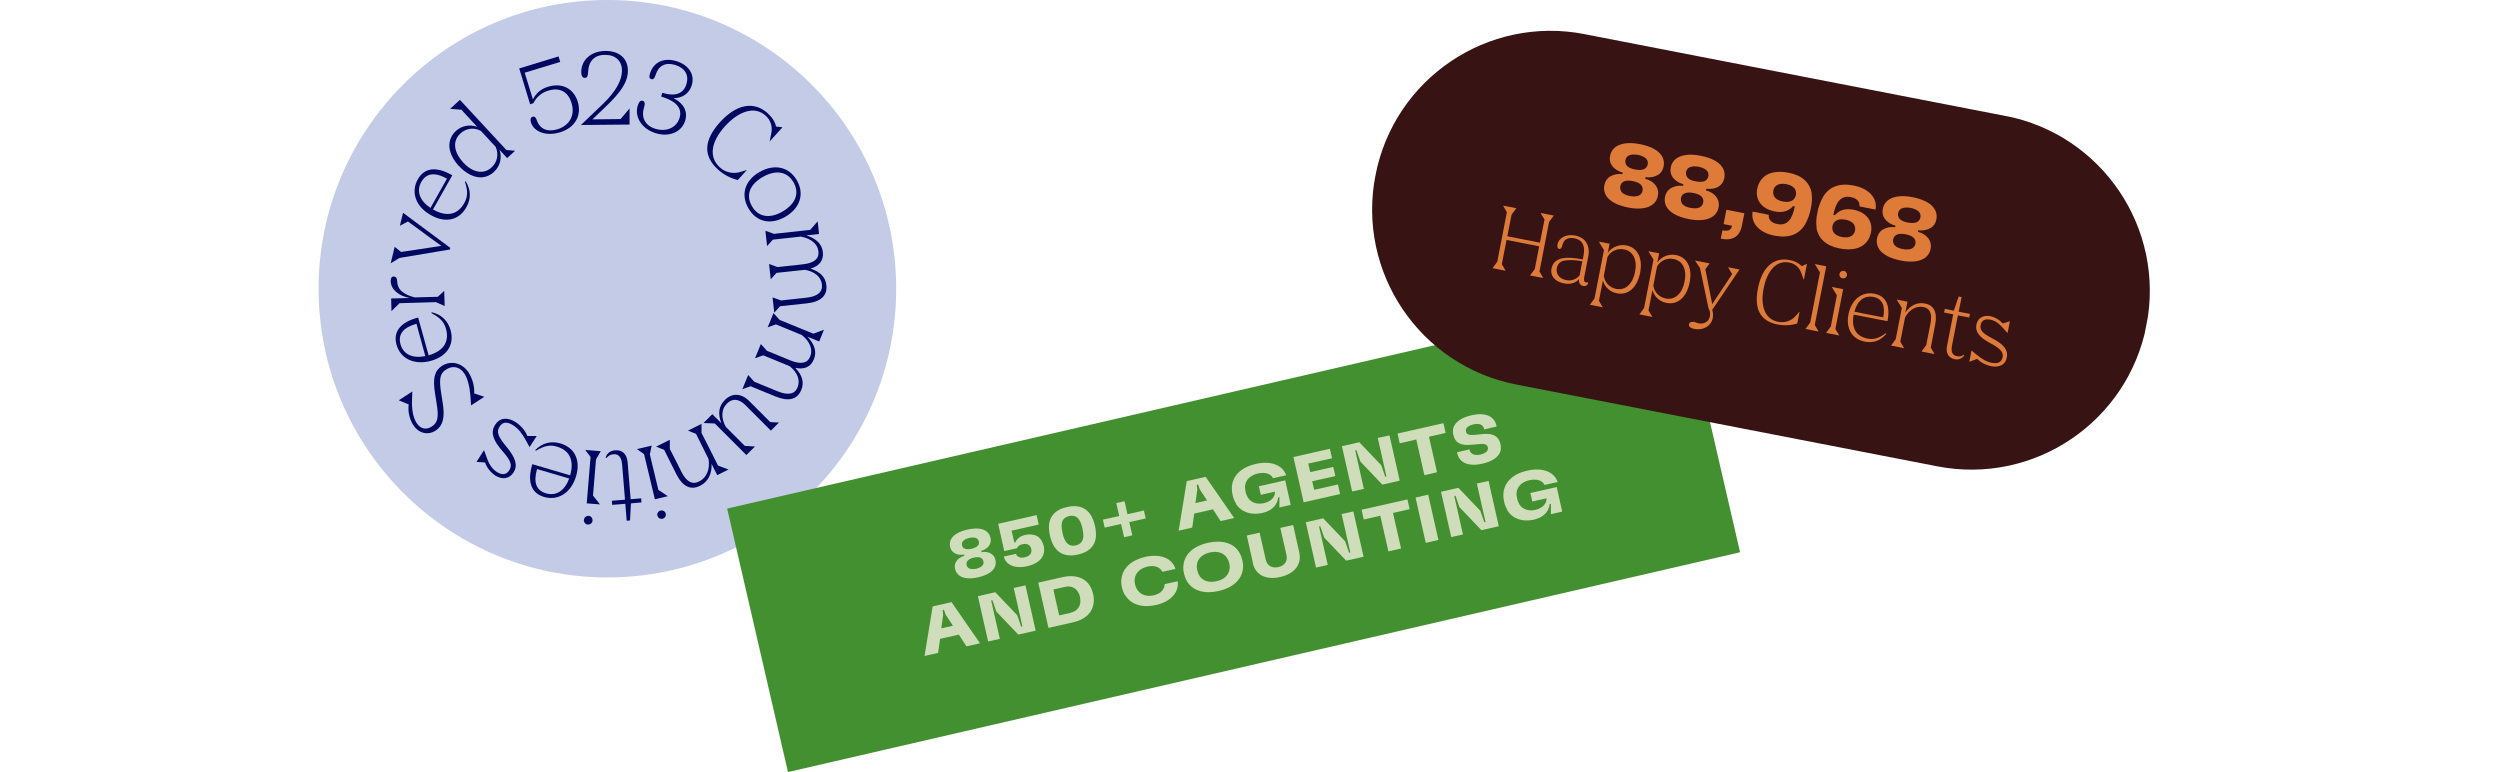 <?xml version="1.0" encoding="UTF-8"?>
<svg id="a" xmlns="http://www.w3.org/2000/svg" xmlns:xlink="http://www.w3.org/1999/xlink" version="1.1" viewBox="0 0 1640 506.5">
  <!-- Generator: Adobe Illustrator 29.5.1, SVG Export Plug-In . SVG Version: 2.1.0 Build 141)  -->
  <defs>
    <style>
      .st0 {
        fill: none;
      }

      .st1 {
        fill: #de7b39;
      }

      .st2 {
        fill: #00095f;
      }

      .st3 {
        fill: #439030;
      }

      .st4 {
        clip-path: url(#clippath-1);
      }

      .st5 {
        fill: #cfddbb;
      }

      .st6 {
        fill: #371314;
      }

      .st7 {
        fill: #c3cbe6;
      }

      .st8 {
        clip-path: url(#clippath);
      }
    </style>
    <clipPath id="clippath">
      <rect class="st0" x="209" width="378.9" height="378.9"/>
    </clipPath>
    <clipPath id="clippath-1">
      <rect class="st0" x="1037.7" y="-93.2" width="234.6" height="515.1" transform="translate(773.4 1266.8) rotate(-79)"/>
    </clipPath>
  </defs>
  <g class="st8">
    <g>
      <path id="c" class="st7" d="M587.9,189.4c0,104.6-84.8,189.4-189.4,189.4s-189.5-84.8-189.5-189.4S293.8,0,398.4,0s189.5,84.8,189.5,189.4"/>
      <path id="d" class="st2" d="M347.8,68.5l-7.2-23.6,25.8-7.9,1.1,3.6-23.3,7.1,5.4,17.5c2-4.1,5.6-7.1,10-8.3,9-2.8,16.7,1.1,19.4,9.8,2.8,9.1-1.8,17.1-11.6,20.1-8.8,2.7-17.1-.1-19.1-6.5-.6-2-.2-3.3,1.1-3.7,1.3-.4,2.1.3,2.8,2.4,2,5.7,7,7.8,13.5,5.8,8.1-2.5,11.7-9.3,9.2-17.3-2.2-7.3-7.7-10.3-15-8.1-4.4,1.2-8,4.2-10,8.3l-2.1.7h0Z"/>
      <path id="e" class="st2" d="M381.1,82l14.4-13.8c8.2-7.8,12.6-15.5,12.5-22,0-6.4-4.4-10.3-11.2-10.2-6.9,0-10.7,4.2-11,11.1-.1,2.9-.7,4-2.2,4-1.5,0-2.2-1.2-2.3-3.8,0-8,6.4-13.8,15.9-13.9,8.9,0,14.7,4.8,14.7,13,0,7-4.1,13.7-15,24l-8.3,7.9,18.5-.2,5.9-7v10.6c.1,0-32.1.3-32.1.3h0Z"/>
      <path id="f" class="st2" d="M434.5,60.9c8.4,2.6,13.9.6,15.8-5.7,1.8-5.9-.9-10.6-7.4-12.6-6.3-1.9-10.9.4-12.8,6.5-.7,2.4-1.6,3.2-2.9,2.8-1.3-.4-1.5-1.5-.8-3.7,2.3-7.5,9.1-10.6,17.3-8.1,8.2,2.5,12.2,8.8,10.1,15.8-1.6,5.4-6.2,8.5-11.9,8.5,6.6,3.4,9.4,8.7,7.6,14.7-2.3,7.5-10.4,11-19.3,8.3-9.1-2.8-14.2-10.6-11.8-18.2.7-2.4,1.8-3.5,3.2-3.1s1.7,1.7.9,4.4c-2.1,6.7.8,12,7.5,14,7.3,2.2,13.9-.8,15.8-7.2,1.9-6.3-2.1-10.9-12.1-14,0,0,.8-2.5.8-2.5Z"/>
      <path id="g" class="st2" d="M489.9,111.6l-5.9,6.5c-4.8-1.2-9.3-3.5-13-6.9-9.8-8.9-9.4-19.1,1.2-30.9,10.8-12,22.3-14.2,31.4-6,3,2.7,4.9,5.8,5.5,8.7l4.2.5-8.4,9.3,1.1-5.6c.9-4.2-.6-8.6-3.8-11.4-6.9-6.2-17.1-3.4-26.6,7-9.4,10.4-10.6,20.4-3.5,26.9,3.7,3.5,9.1,4.6,13.9,3l3.7-1.1h0Z"/>
      <path id="h" class="st2" d="M522.7,118.2c5.1,8.8,2.4,18.2-7.5,24-9.5,5.5-18.9,3.6-24.2-5.5s-2.3-18.3,7.1-23.8c9.9-5.7,19.5-3.4,24.6,5.3M520.5,119.5c-4.1-7-11.5-8.4-20.3-3.3-8.4,4.9-11.1,11.8-6.9,19.1,4.2,7.2,11.7,8.3,20,3.5,8.8-5.1,11.3-12.3,7.2-19.3"/>
      <path id="i" class="st2" d="M502.1,151.4l5.6,2,23.8-2.6,4.9-5.6.9,8.3-8.3.9c6.6,2.2,10.2,5.7,10.8,11,.6,5.3-2.2,9.1-8.1,10.8,6.4,2.1,9.9,5.6,10.4,11,.7,6.7-3.6,10.8-12.8,11.8l-17.6,1.9-3.8,4.2-1.1-10,5.6,2,16.5-1.8c7.4-.8,10.8-3.7,10.3-8.6-.5-5-4.8-8.6-11.2-9.7l-18.6,2-3.8,4.2-1.1-10,5.6,2,16.5-1.8c7.4-.8,10.8-3.6,10.3-8.4-.5-5-4.9-8.6-11.6-9.8l-18.3,2-3.8,4.2-1.1-10h0Z"/>
      <path id="j" class="st2" d="M507.5,205.5l4,4.4,22.1,9,6.9-2.6-3.1,7.7-7.7-3.1c4.8,5.1,6.2,9.9,4.2,14.8-2,5-6.2,6.9-12.2,5.6,4.7,4.9,6,9.7,3.9,14.6-2.6,6.2-8.3,7.7-16.8,4.2l-16.4-6.7-5.4,1.9,3.8-9.3,4,4.4,15.3,6.3c6.9,2.8,11.3,1.9,13.1-2.6,1.9-4.6,0-9.8-5.2-13.9l-17.3-7.1-5.4,1.9,3.8-9.3,4,4.4,15.3,6.3c6.9,2.8,11.2,2,13.1-2.5,1.9-4.6-.2-9.9-5.5-14.1l-17-7-5.4,1.9,3.8-9.3h0Z"/>
      <path id="k" class="st2" d="M505.7,282.5l-16.8-16.8c-4.2-4.2-8.5-4.5-12-1-3.8,3.8-4,9.4-.8,15.3l12.5,12.5,6.7.4-5.7,5.6-20.7-20.7-7.4-.3,5.8-5.8,5.9,5.9c-2.4-6.3-1.7-11.2,2.3-15.2,4.8-4.8,10.8-4.5,16,.7l13.8,13.8,5.7.3-5.3,5.3h0Z"/>
      <path id="l" class="st2" d="M460.2,278v6c.1,0,10.8,21.4,10.8,21.4l6.9,2.6-7.4,3.7-3.7-7.4c.3,6.7-2.4,11.8-7.6,14.4-6.2,3.1-11.5.4-15.6-7.8l-7.9-15.8-5.3-2.1,9-4.5v6c.1,0,7.5,14.8,7.5,14.8,3.3,6.7,7.2,8.9,11.8,6.5,4.9-2.4,7.2-8.2,6.1-14.7l-8.2-16.5-5.3-2.1,9-4.5h0Z"/>
      <path id="m" class="st2" d="M427.5,292.3l-1.2,5.8,5.6,23.3,6.2,4.1-8.5,2-7.1-29.6-4.7-3.3,9.8-2.3h0ZM431.2,338.3c-.3-1.5.6-3,2.2-3.4,1.5-.3,3,.6,3.3,2,.4,1.5-.5,3-2,3.4s-3-.5-3.4-2c0,0,0,0,0-.1"/>
      <path id="n" class="st2" d="M420.8,329.6l-6.9.6-.6,11.2-2.2.2-.9-11.1-8.6.7-.2-2.7,8.6-.7-1.9-23.1c-.4-4.8-2.3-7-5.7-6.7-1.8.1-3.5,1-4.6,2.5l-.5-.4c.9-2.8,3.1-4.5,6.3-4.7,4.7-.4,7.6,2.5,8.1,7.7l2,24.4,6.9-.6.2,2.7h0Z"/>
      <path id="o" class="st2" d="M383.1,341c.1-1.6,1.5-2.7,3-2.6,1.6.1,2.7,1.5,2.6,3,0,0,0,0,0,0,0,1.6-1.4,2.7-3,2.7s-2.7-1.4-2.7-3c0,0,0-.1,0-.2M394,296.2l-3,5.1-2,23.8,4.6,5.8-8.7-.7,2.5-30.4-3.4-4.6,10,.8Z"/>
      <path id="p" class="st2" d="M374,311.9c2.8-9.7-.2-16.4-8.6-18.9-4.7-1.4-8.2-.6-13.9,2.7l-.4-.5c4.8-4.7,10.3-6.1,16.6-4.3,9.4,2.8,13.3,11.1,10.2,21.5-3.2,10.8-11.7,16.3-21,13.6-8.4-2.5-11.2-9.9-7.7-21.5l24.8,7.3h0ZM373.4,313.9l-21.1-6.2c-2.5,8.6-.6,14,5.8,15.9,6.7,2,12.3-1.6,15.3-9.7"/>
      <path id="q" class="st2" d="M352.1,286l-4.7,7.3-2.4-4.4c-2.8-5-5.1-7.8-8.2-9.8-4.1-2.7-7.1-2.4-9.1.8-2.2,3.4-1,6.6,4.8,13.5,5.9,7.1,7.2,12.1,4.4,16.5-2.7,4.2-7.4,5-12.1,2-3-2.1-5.4-5-6.6-8.5l-5.6-.4,4.9-7.7,1.9,5.1c1.5,4.4,3.6,7.3,6.5,9.2,3.5,2.2,6.3,1.9,8.2-1.1,2.1-3.3,1-6.4-4.5-12.6-6.4-7.3-7.9-12.4-4.8-17.2,3-4.7,7.9-5.3,13.6-1.7,3.3,2.2,6,5.3,7.6,9h6.3q0,0,0,0Z"/>
      <path id="r" class="st2" d="M309,265.8l-.4-6c-.5-6.3-1.9-11.7-4-14.8-2.9-4.4-7.6-5.5-12.1-2.5-3.8,2.5-4.6,6-3.1,15.3l1.1,7c1.4,9.2,0,14.5-4.6,17.6-5.2,3.4-11.3,1.9-14.9-3.7-2.4-4-3.5-8.7-2.9-13.4l-6.5-2.7,8.9-5.8-.2,5.4c-.3,6.7.8,11.9,3,15.3,2.6,4,6.4,4.7,10.1,2.2,3.7-2.4,4.5-6,3.1-14.6l-1.1-6.9c-1.6-9.9-.4-14.9,4.4-18.1,6-3.9,13.5-2.1,17.7,4.4,2.5,4.1,3.8,8.8,3.6,13.6l6.6,2.2-8.6,5.6h0Z"/>
      <path id="s" class="st2" d="M281.1,233.1c9.7-2.7,13.8-8.8,11.5-17.3-1.3-4.7-3.8-7.3-9.6-10.4l.2-.6c6.5,1.6,10.6,5.6,12.4,11.8,2.6,9.5-2.4,17.2-12.9,20.1-10.8,3-20-1.3-22.6-10.6-2.3-8.5,2.5-14.7,14.2-17.8l6.9,24.9h0ZM279,233.6l-5.8-21.2c-8.7,2.4-12.2,6.9-10.5,13.3,1.8,6.7,7.8,9.6,16.3,7.9"/>
      <path id="t" class="st2" d="M291.4,200.6l-5.4-2.4-23.9.7-5.3,5.2-.2-8.3,12.3-.3c-7.4-1.3-12.5-5.6-12.6-11.1,0-2,.6-3,2-3,1.4,0,2.2,1.1,2.3,3.4,0,1.2.3,2.4.8,3.5,1.3,2.9,4.7,5.3,10.7,6.8l15.1-.4,4.2-3.9.3,10h0Z"/>
      <path id="u" class="st2" d="M295,163.7l-32.9,5.5-5.8,3.5,2.6-10.8,4.2,3.4,26.4-4-21.9-16-5.3,2.8,2.1-8.5,31,23-.3,1.2h0Z"/>
      <path id="v" class="st2" d="M284.2,137.5c8.8,4.9,16,3.5,20.3-4.2,2.4-4.2,2.5-7.9.5-14.1l.5-.3c3.5,5.7,3.6,11.5.4,17.1-4.8,8.6-13.8,10.5-23.3,5.1-9.8-5.5-13.3-15-8.5-23.5,4.3-7.6,12.1-8.7,22.6-2.6l-12.7,22.5h0ZM282.4,136.4l10.8-19.2c-7.8-4.4-13.5-3.7-16.8,2.1-3.4,6-1.2,12.3,6,17.1"/>
      <path id="w" class="st2" d="M301.1,109c-7.6-8.2-8.4-17.1-2.1-23,3.7-3.5,9.2-4.6,14-2.8l-10.3-11.2-7.4-.6,6.4-5.9,30.5,32.9,5.7.5-5.2,4.8-5-5.4c1.8,5.1.4,10.8-3.7,14.5-6.3,5.9-15.3,4.3-22.9-3.9M325.3,96.5l-9.8-10.6c-4.4-2.5-9.8-1.8-13.5,1.7-5.2,4.8-4.5,12,1.8,18.9s13.6,8.1,18.7,3.3c3.7-3.3,4.8-8.7,2.7-13.3"/>
    </g>
  </g>
  <rect id="x" class="st3" x="488.7" y="259.3" width="641" height="177.4" transform="translate(-57.5 190.9) rotate(-13)"/>
  <g class="st4">
    <g>
      <path id="z" class="st6" d="M1270.8,305.9l-275.9-53.6c-63.5-12.3-105-73.8-92.6-137.3,12.3-63.5,73.8-105,137.3-92.6h0l275.9,53.6c63.5,12.3,105,73.8,92.6,137.3-12.3,63.5-73.8,105-137.3,92.6"/>
      <path id="aa" class="st1" d="M1053.9,128.7c-1.5-2.2-2-4.8-1.4-7.4.4-2.2,1.6-4.1,3.5-5.4,2.5-1.5,5.4-2.1,8.3-1.6l.2-1.1c-2.8-.6-5.4-2.3-7.1-4.6-1.2-1.8-1.7-4.1-1.2-6.2.4-2.6,1.9-4.9,4.1-6.3,3.3-2.2,8.7-2.9,15.7-1.5,7,1.4,11.7,4,13.9,7.3,1.5,2.2,2,4.8,1.4,7.4-.4,2.2-1.6,4.1-3.4,5.3-2.5,1.5-5.5,2.1-8.4,1.6l-.2,1.1c2.9.7,5.4,2.3,7.1,4.7,1.2,1.8,1.7,4.1,1.2,6.3-.4,2.6-1.9,4.9-4.1,6.3-3.3,2.2-8.7,2.9-15.6,1.5-7-1.4-11.7-4-14-7.3M1066.9,108.3c.9,1.4,2.9,2.4,5.8,2.9,2.8.5,5,.4,6.4-.6,1-.7,1.6-1.7,1.8-2.8.2-1.1,0-2.3-.6-3.2-1-1.4-3-2.4-5.7-3-2.8-.5-5-.3-6.5.6-.9.6-1.6,1.6-1.8,2.8-.3,1.1,0,2.3.6,3.3M1063.5,125.6c1,1.5,3,2.5,5.8,3,2.8.5,5,.3,6.4-.7.9-.6,1.6-1.6,1.8-2.8.3-1.1,0-2.3-.6-3.3-.9-1.5-2.9-2.4-5.7-3-2.9-.6-5.1-.4-6.5.6-1,.6-1.6,1.7-1.8,2.8-.2,1.1,0,2.3.6,3.2"/>
      <path id="ab" class="st1" d="M1093.7,136.4c-1.5-2.2-2-4.8-1.4-7.4.4-2.2,1.6-4.1,3.5-5.4,2.5-1.5,5.4-2.1,8.3-1.7l.2-1.1c-2.8-.6-5.4-2.3-7.1-4.6-1.2-1.8-1.7-4.1-1.2-6.2.4-2.6,1.9-4.9,4.1-6.3,3.3-2.2,8.7-2.9,15.7-1.5,7,1.4,11.7,4,13.9,7.3,1.5,2.2,2,4.8,1.4,7.4-.4,2.2-1.6,4.1-3.4,5.3-2,1.4-4.9,2-8.4,1.6l-.2,1.1c2.9.7,5.4,2.3,7.1,4.7,1.2,1.8,1.7,4.1,1.2,6.3-.4,2.6-1.9,4.9-4.1,6.3-3.3,2.2-8.7,2.9-15.6,1.5-7-1.4-11.7-4-14-7.3M1106.7,116.1c.9,1.4,2.9,2.4,5.8,2.9,2.8.5,5,.4,6.4-.6,1-.7,1.6-1.7,1.8-2.8.2-1.1,0-2.3-.6-3.2-1-1.4-3-2.4-5.7-3-2.8-.5-5-.3-6.5.6-.9.6-1.6,1.6-1.8,2.8-.3,1.1,0,2.3.6,3.3M1103.3,133.4c1,1.5,3,2.5,5.8,3,2.8.5,5,.3,6.4-.7.9-.6,1.6-1.6,1.8-2.8.3-1.1,0-2.3-.6-3.3-.9-1.5-2.9-2.4-5.7-3-2.9-.6-5.1-.4-6.5.6-1,.6-1.6,1.7-1.8,2.8-.2,1.1,0,2.3.6,3.2"/>
      <path id="ac" class="st1" d="M1136.2,148.1l-5.5-1.1,1.8-9.4,11.8,2.3-1.6,8c-1.4,7.4-6.1,10.2-13.9,8.7l1.1-5.5c3.8.7,5.7-.1,6.3-3"/>
      <path id="ad" class="st1" d="M1188.4,126.9c.4,3.1.3,6.2-.4,9.3-.6,3.8-1.9,7.5-3.8,10.9-4,6.8-10.8,9.3-20.1,7.5-10-1.9-15.6-8.2-14.4-15.6v-.2s10.6,2.1,10.6,2.1h0c-.3,3.1,1.6,5.3,5.7,6.1,6,1.2,9.7-2.6,11.4-11.6l-1.1-.2c-2.7,3.1-6.6,4.6-12.2,3.5-4.5-.9-7.8-3-9.7-5.8-1.8-2.7-2.4-6.1-1.6-9.2.6-3.4,2.5-6.5,5.4-8.5,3.5-2.4,8.7-3.1,15.1-1.9,8.8,1.7,14,6.4,15.2,13.6M1164,129.1c1,1.5,2.9,2.6,5.6,3.1s4.9.2,6.3-.8c1.2-.8,2-2.1,2.2-3.5.3-1.4,0-2.8-.7-4-1-1.5-2.9-2.6-5.6-3.1s-4.9-.2-6.3.8c-1.2.8-1.9,2-2.2,3.4-.3,1.4,0,2.9.7,4.1"/>
      <path id="ae" class="st1" d="M1191.7,149.4c-.4-3.1-.3-6.2.4-9.3.6-3.8,1.9-7.5,3.8-10.9,4-6.8,10.8-9.3,20.1-7.5,10,1.9,15.6,8.2,14.4,15.6v.2s-10.6-2.1-10.6-2.1h0c.3-3.1-1.6-5.3-5.7-6.1-6-1.2-9.7,2.6-11.4,11.6l1.1.2c2.7-3.2,6.6-4.6,12.2-3.5,4.5.9,7.8,3,9.7,5.8,1.8,2.7,2.4,6.1,1.6,9.2-.6,3.4-2.5,6.5-5.4,8.5-3.5,2.4-8.7,3.1-15.1,1.9-8.8-1.7-14-6.4-15.2-13.6M1202.8,152.4c1,1.5,2.9,2.6,5.6,3.1s4.9.2,6.3-.8c1.2-.8,1.9-2,2.2-3.4.3-1.4,0-2.9-.7-4.1-1-1.5-2.9-2.6-5.6-3.1s-4.9-.2-6.3.8c-1.2.8-2,2.1-2.2,3.5-.3,1.4,0,2.8.7,4"/>
      <path id="af" class="st1" d="M1232.8,163.5c-1.5-2.2-2-4.8-1.4-7.4.4-2.2,1.6-4.1,3.5-5.4,2.5-1.5,5.4-2.1,8.3-1.6l.2-1.1c-2.8-.6-5.4-2.3-7.1-4.6-1.2-1.8-1.7-4.1-1.2-6.2.4-2.6,1.9-4.9,4.1-6.3,3.3-2.2,8.7-2.9,15.7-1.5,7,1.4,11.7,4,13.9,7.3,1.5,2.2,2,4.8,1.4,7.4-.4,2.2-1.6,4.1-3.4,5.3-2.5,1.5-5.5,2.1-8.4,1.6l-.2,1.1c2.9.7,5.4,2.3,7.1,4.7,1.2,1.8,1.7,4.1,1.2,6.3-.4,2.6-1.9,4.9-4.1,6.3-3.3,2.2-8.7,2.9-15.6,1.5-7-1.4-11.7-4-14-7.3M1245.8,143.1c.9,1.4,2.9,2.4,5.8,2.9,2.8.5,5,.4,6.4-.6,1-.7,1.6-1.7,1.8-2.8.2-1.1,0-2.3-.6-3.2-1-1.4-3-2.4-5.7-3-2.8-.5-5-.3-6.5.6-.9.6-1.6,1.6-1.8,2.8-.3,1.1,0,2.3.6,3.3M1242.5,160.4c1,1.5,3,2.5,5.8,3,2.8.5,5,.3,6.4-.7.9-.6,1.6-1.6,1.8-2.7.3-1.1,0-2.3-.6-3.3-.9-1.5-2.9-2.4-5.7-3-2.9-.6-5.1-.4-6.5.6-1,.6-1.6,1.7-1.8,2.8-.2,1.1,0,2.3.6,3.2"/>
      <path id="ag" class="st1" d="M979.1,175.9l3.1-4.2,6.3-32.5-2.5-4.3,8.7,1.7-3.1,4.2-2.8,14.2,21.4,4.2,3-15.2-2.6-4.3,8.7,1.7-3.1,4.2-6.3,32.5,2.5,4.3-8.7-1.7,3.1-4.2,2.9-14.9-21.4-4.2-3.1,15.9,2.5,4.3-8.7-1.7h0Z"/>
      <path id="ah" class="st1" d="M1017.9,175.8c.7-3.5,3.2-5.6,7.2-6.4,3.2-.6,7.9-.3,13.2.8l.5-2.6c1.3-6.5-.8-10.3-6.1-11.3-4.2-.8-6.9.8-7.8,4.6-.4,1.8-1.1,2.6-2.1,2.4s-1.4-1.3-1.1-2.9c.9-4.5,5.8-7,11.6-5.9,6.7,1.3,10,6.5,8.6,13.7l-2.7,13.9c-.4,1.9,0,2.9,1.3,3.2.4,0,.8,0,1.2,0l.2.3c-.4,1.5-1.9,2.4-3.4,2-2-.4-3-2.3-2.6-4.6-2.2,2.7-5.6,3.7-10,2.9-6-1.2-9.1-5-8.1-9.9M1036.2,180.8l1.8-9.4c-4.4-.9-9.4-1-12.1-.4-2.4.5-4.2,2.4-4.6,4.8-.8,3.9,1.7,7.1,6,7.9,3.3.8,6.7-.4,8.9-3"/>
      <path id="ai" class="st1" d="M1042.9,200l3.1-4.2,6.2-31.8-3.4-5.5,7.1,1.4-1.2,6c2.7-3.9,7.5-5.8,12.2-4.9,7.4,1.4,10.9,8.4,9,18-1.9,9.6-7.8,14.9-15.2,13.4-4.4-.8-8-4-9.2-8.4l-2.6,13.3,2.5,4.3-8.6-1.7h0ZM1052.1,180.9c.5,4.3,3.8,7.8,8.1,8.6,6,1.2,10.8-3.1,12.4-11.1s-1.3-13.7-7.3-14.8c-4.3-.9-8.7,1.1-10.8,5l-2.4,12.4h0Z"/>
      <path id="aj" class="st1" d="M1075.4,206.3l3.1-4.2,6.2-31.8-3.4-5.5,7.1,1.4-1.2,6c2.7-3.9,7.5-5.8,12.2-4.9,7.4,1.4,10.9,8.4,9,18s-7.8,14.9-15.2,13.4c-4.4-.8-8-4-9.2-8.4l-2.6,13.3,2.5,4.3-8.6-1.7h0ZM1084.6,187.2c.5,4.3,3.8,7.8,8.1,8.6,6,1.2,10.8-3.1,12.4-11.1s-1.3-13.7-7.3-14.8c-4.3-.9-8.7,1.1-10.8,5l-2.4,12.4h0Z"/>
      <path id="ak" class="st1" d="M1110.7,211c1.2.2,2.2.8,3.6,1.1,3.7.7,6.7-1.1,7.4-4.7.4-1.8,0-3.6-.9-5.1l-5.6-26.5-3.3-4.9,9.6,1.9-2.8,3.8,4.5,22.9,13.1-19.7-2.7-4.5,7.5,1.5-17.9,26.5c.6,1.7.7,3.5.4,5.2-1,5.3-6.1,8.4-12,7.3-2.6-.5-4-1.6-3.6-3.2.2-1.1,1.1-1.6,2.6-1.3"/>
      <path id="al" class="st1" d="M1180.5,204.7l-1.5,7.5c-4.1,1.3-8.5,1.5-12.8.7-11.4-2.2-15.7-10.1-13-23.7,2.7-13.9,10.3-20.7,20.8-18.6,3,.5,5.8,1.9,8,4l3.4-1.6-2.1,10.7-1.7-4.7c-1.2-3.6-4.3-6.2-8-6.8-8-1.6-14.4,5.1-16.7,17.2-2.3,12,1.3,20.1,9.5,21.7,4.4.9,8.9-.6,11.8-4.1l2.2-2.5h0Z"/>
      <path id="am" class="st1" d="M1184.4,215.8l3.1-4.2,6.4-32.9-3.4-5.5,7.5,1.5-7.5,38.5,2.5,4.3-8.6-1.7h0Z"/>
      <path id="an" class="st1" d="M1197.9,218.4l3.1-4.2,4-20.5-3.4-5.5,7.5,1.5-5.1,26.1,2.6,4.3-8.6-1.7h0ZM1211.6,180.6c-.2,1.3-1.4,2.2-2.7,2,0,0-.1,0-.2,0-1.3-.2-2.2-1.4-2-2.7,0,0,0-.1,0-.2.2-1.3,1.4-2.2,2.8-2,0,0,0,0,.1,0,1.3.2,2.2,1.5,2,2.8,0,0,0,0,0,.1"/>
      <path id="ao" class="st1" d="M1216,206.4c-1.6,8.7,1.5,14.2,9.1,15.7,4.2.8,7.2-.1,11.9-3.5l.4.4c-3.8,4.5-8.5,6.2-14.1,5.1-8.4-1.6-12.5-8.6-10.7-17.9,1.9-9.6,8.8-15.2,17.1-13.5,7.5,1.5,10.5,7.7,8.5,18l-22.1-4.3h0ZM1216.5,204.5l18.9,3.7c1.5-7.7-.7-12.3-6.4-13.4-6-1.2-10.6,2.4-12.5,9.7"/>
      <path id="ap" class="st1" d="M1240.5,226.7l3.1-4.2,4-20.5-3.4-5.5,7.1,1.4-1.4,7.1c3.4-4.8,7.9-6.9,12.9-5.9,5.9,1.1,8.2,5.9,6.7,13.7l-2.9,15.2,2.5,4.3-8.6-1.7,3.1-4.2,2.8-14.2c1.2-6.4-.3-10-4.7-10.8-4.7-.9-9.4,1.8-12,6.9l-3.1,15.8,2.5,4.3-8.6-1.7h0Z"/>
      <path id="aq" class="st1" d="M1275.7,202.6l6,1.2,3.2-9.3,1.9.4-1.9,9.6,7.4,1.4-.5,2.4-7.4-1.4-3.9,19.8c-.8,4.2.3,6.4,3.3,7,1.6.3,3.2,0,4.5-1l.3.4c-1.4,2.1-4,3.2-6.4,2.5-4-.8-5.8-3.9-5-8.4l4.1-21-6-1.2.5-2.4h0Z"/>
      <path id="ar" class="st1" d="M1291.9,237.3l1.4-7.4,3.4,2.8c3.9,3.2,6.7,4.7,9.8,5.3,4.2.8,6.5-.4,7.2-3.6.7-3.4-1.3-5.7-8.3-9.4-7.1-3.8-9.8-7.5-8.9-12,.8-4.3,4.4-6.5,9.2-5.6,3.1.7,6,2.4,8.1,4.8l4.7-1.5-1.5,7.8-3.2-3.5c-2.7-3.1-5.3-4.8-8.2-5.3-3.5-.7-5.7.5-6.3,3.5-.7,3.4,1.3,5.5,7.7,8.8,7.5,3.9,10.4,7.5,9.5,12.4-.9,4.8-4.7,6.9-10.5,5.8-3.4-.7-6.6-2.4-9-4.8l-5.2,2h0Z"/>
    </g>
  </g>
  <rect id="as" class="st0" width="1640" height="440"/>
  <path class="st5" d="M629.7,377.8c-1.7-1.1-2.8-2.7-3.2-4.7-.4-1.8-.1-3.4.8-4.8,1-1.6,2.7-2.9,5.3-3.7l-.2-.8c-2.6.4-4.8,0-6.3-1-1.4-.9-2.4-2.2-2.8-4-.5-2.1-.1-4,.9-5.6,1.7-2.6,5.2-4.6,10.5-5.8,5.3-1.2,9.3-.8,11.9.8,1.7,1.1,2.8,2.6,3.2,4.7.4,1.7.1,3.4-.8,4.8-1,1.6-2.8,2.9-5.3,3.7l.2.8c2.6-.4,4.8,0,6.4,1.1,1.4.9,2.3,2.2,2.7,4,.5,2,.1,4-.9,5.6-1.7,2.6-5.2,4.6-10.4,5.8-5.3,1.2-9.4.8-11.9-.8h0ZM632.5,359.7c1.1.7,2.8.8,4.9.3,2.1-.5,3.6-1.3,4.3-2.3.5-.7.6-1.6.4-2.5-.2-.9-.7-1.6-1.4-2-1.1-.7-2.8-.8-4.9-.3-2.1.5-3.6,1.3-4.3,2.4-.5.7-.6,1.6-.4,2.5.2.9.7,1.6,1.4,2.1h0ZM635.5,372.7c1.1.7,2.8.8,4.9.4,2.1-.5,3.5-1.3,4.3-2.4.5-.7.6-1.6.4-2.5-.2-.9-.7-1.7-1.4-2.1-1.1-.7-2.8-.8-4.9-.3-2.2.5-3.6,1.3-4.3,2.4-.5.7-.6,1.6-.4,2.5.2.9.7,1.6,1.4,2h0Z"/>
  <path class="st5" d="M658.5,365.3v-.2s8-1.8,8-1.8h0c.6,2,2.8,3,5.7,2.3,1.8-.4,3.1-1.2,3.8-2.2.6-.9.8-2.1.5-3.3-.3-1.2-.9-2.2-1.8-2.7-1-.6-2.3-.8-3.9-.4-1.9.4-3.2,1.3-3.6,2.6l-8.4,1.9-4-17.9,25.2-5.7,1.4,6.2-17.8,4,1.8,7.8.8-.2c.9-2.4,3.2-4.1,6.4-4.8,3.1-.7,5.9-.3,7.9.9s3.5,3.5,4.2,6.4c.6,2.8.2,5.3-1.1,7.4-1.7,2.7-5.1,4.8-10,5.9-7.7,1.7-13.6-.8-15-6.1h0Z"/>
  <path class="st5" d="M691.6,358.6c-1.2-1.9-2.1-4.3-2.8-7.1-.6-2.8-.9-5.4-.6-7.6.7-5.9,4.8-9.8,11.8-11.3,7-1.6,12.3.2,15.5,5.2,1.2,1.9,2.1,4.3,2.8,7.1.6,2.8.8,5.4.6,7.6-.7,5.9-4.8,9.8-11.8,11.3-7,1.6-12.3-.2-15.5-5.2h0ZM699.1,355.2c1.6,2.4,3.8,3.2,6.6,2.6,2.9-.7,4.5-2.4,4.9-5.2.2-1.6,0-3.5-.5-5.9-.5-2.4-1.2-4.2-2.1-5.6-1.5-2.4-3.8-3.2-6.6-2.6-2.9.7-4.6,2.3-4.9,5.2-.2,1.6,0,3.5.5,5.9.5,2.4,1.2,4.2,2.1,5.6h0Z"/>
  <path class="st5" d="M723.5,340.9l10.7-2.4-1.9-8.5,5.4-1.2,1.9,8.5,10.8-2.4,1.2,5.2-10.8,2.4,2,8.7-5.4,1.2-2-8.7-10.7,2.4-1.2-5.2Z"/>
  <path class="st5" d="M778.5,315.6l12.4-2.8,18.7,27-8.9,2-5-7.7-12.3,2.8-1.3,9.2-8.9,2,5.3-32.4h0ZM791.9,328.4l-4.8-7.3-1.2-3.3-.8.2.3,3.4-1.2,8.6,7.6-1.7h0Z"/>
  <path class="st5" d="M810.9,330.5c-1-1.7-1.9-3.7-2.3-5.8-.5-2.2-.6-4.2-.4-6.2.9-6.8,6.3-12.1,15.7-14.2,9.9-2.2,17.6.8,19.8,7.5l-8.6,1.9c-1.4-3-5.2-4.1-9.9-3.1-4.8,1.1-7.9,4-8.4,7.9-.2,1.2,0,2.6.3,4.1.3,1.4.9,2.8,1.6,4,2.1,3.2,6,4.4,10.3,3.5,4.9-1.1,7.6-4.2,7.4-7.6l-9.3,2.1-1.3-5.6,17.3-3.9,3.6,16.1-7.4,1.7v-6.8s-.8.2-.8.2c-.6,4.8-3.8,8.7-10.4,10.2-7.5,1.7-13.9-.6-17.4-6.1h0Z"/>
  <path class="st5" d="M848.5,299.8l23.9-5.4,1.4,6.2-15.6,3.5,1.3,5.6,15.1-3.4,1.4,6-15.2,3.4,1.3,5.6,15.6-3.5,1.4,6.3-23.9,5.4-6.7-29.7h0Z"/>
  <path class="st5" d="M880.3,292.7l11.4-2.6,14.4,15.1,2.6,7.5.8-.2-5.7-25.2,7.7-1.7,6.7,29.7-11.4,2.6-14.4-15.1-2.6-7.5-.8.2,5.7,25.2-7.7,1.7-6.7-29.7h0Z"/>
  <path class="st5" d="M929.1,288.3l-10.9,2.5-1.4-6.4,30.1-6.8,1.4,6.4-10.9,2.5,5.3,23.3-8.3,1.9-5.3-23.3h0Z"/>
  <path class="st5" d="M955.9,297.2v-.5c-.1,0,8.1-1.9,8.1-1.9v.3c.7,2.9,3.4,3.9,7.1,3.1,2.7-.6,4.5-1.8,4.9-3.2.1-.5.2-1.1,0-1.6-.1-.5-.3-.9-.6-1.2-.8-.8-2.1-1.2-4.8-.9l-6,.5c-4.5.4-7.4-.5-9.2-2.4-1-1.1-1.6-2.4-2-4.1s-.3-3.2,0-4.7c1.2-3.7,5.3-6.7,11.9-8.2,9-2,14.9.4,16.4,6.9v.5c.1,0-8.1,1.9-8.1,1.9v-.3c-.7-2.9-3.3-3.9-7-3-2.7.6-4.5,1.8-4.9,3.2-.1.5-.2,1,0,1.6.1.5.3.9.6,1.2.8.8,2.1,1.1,4.8.9l6.1-.6c4.4-.4,7.4.6,9.1,2.5,1,1.1,1.6,2.4,2,4.1.4,1.7.3,3.3,0,4.7-1.2,3.8-5.3,6.7-11.9,8.2-9,2-15-.5-16.5-6.9h0Z"/>
  <path class="st5" d="M611.8,397.8l12.4-2.8,18.7,27-8.9,2-5-7.7-12.3,2.8-1.3,9.2-8.9,2,5.3-32.4h0ZM625.2,410.6l-4.8-7.3-1.2-3.3-.8.2.3,3.4-1.2,8.6,7.6-1.7h0Z"/>
  <path class="st5" d="M641.5,391.1l11.4-2.6,14.4,15.1,2.6,7.5.8-.2-5.7-25.2,7.7-1.7,6.7,29.7-11.4,2.6-14.4-15.1-2.6-7.5-.8.2,5.7,25.2-7.7,1.7-6.7-29.7h0Z"/>
  <path class="st5" d="M681.2,382.2l16.3-3.7c7.7-1.7,14.1.4,17.4,5.7,1,1.6,1.7,3.4,2.2,5.5.5,2.1.6,4.1.3,5.9-.7,6.2-5.5,10.9-13.3,12.6l-16.3,3.7-6.7-29.7h0ZM702.4,401.9c3.7-.8,5.9-3.4,6.3-6.6.1-1.1,0-2.3-.2-3.7-.3-1.3-.8-2.5-1.4-3.4-1.8-2.8-4.9-4.1-8.5-3.2l-7.6,1.7,3.8,17,7.6-1.7h0Z"/>
  <path class="st5" d="M738.2,390.8c-1-1.5-1.7-3.4-2.2-5.4s-.6-4-.3-5.9c.9-6.9,6.5-12.1,15.6-14.2,9.9-2.2,17.6.8,19.8,7.9l-8.6,1.9c-1.5-3.1-5.1-4.5-9.8-3.4-4.7,1.1-7.8,4-8.3,7.9-.2,1.2-.1,2.5.2,3.8.3,1.3.8,2.5,1.5,3.5,2.1,3.3,6.2,4.7,10.8,3.6,4.5-1,7-3.8,7.1-7.3l8.6-1.9c.8,7.2-4.3,13.3-14.3,15.6-8.9,2-16.3-.3-20-6.2h0Z"/>
  <path class="st5" d="M778.9,381.7c-1-1.6-1.7-3.4-2.2-5.5-.5-2.1-.6-4.1-.3-5.9.9-6.9,6.6-12.1,15.9-14.2,9.3-2.1,16.8.1,20.5,6,1,1.6,1.7,3.4,2.2,5.5.5,2.1.6,4.1.3,5.9-.9,6.8-6.5,12.1-15.9,14.2-9.3,2.1-16.7-.1-20.5-6h0ZM786.8,377.7c2.1,3.3,6.1,4.7,11.2,3.6s8.1-4.1,8.6-8c.2-1.2.1-2.4-.2-3.8-.3-1.3-.8-2.5-1.5-3.5-2.1-3.3-6.1-4.7-11.2-3.6-5,1.1-8.1,4.2-8.5,8-.2,1.2-.1,2.4.2,3.8.3,1.3.8,2.5,1.5,3.5h0Z"/>
  <path class="st5" d="M821.9,369.2l-4-17.9,8.4-1.9,4,17.6c.9,4.1,4.1,6,8.3,5,4.2-.9,6.3-4,5.3-8.1l-4-17.6,8.4-1.9,4,17.9c1.8,7.8-2.9,14-12.4,16.2-9.5,2.2-16.4-1.4-18.1-9.3Z"/>
  <path class="st5" d="M856.6,342.6l11.4-2.6,14.4,15.1,2.6,7.5.8-.2-5.7-25.2,7.7-1.7,6.7,29.7-11.4,2.6-14.4-15.1-2.6-7.5-.8.2,5.7,25.2-7.7,1.7-6.7-29.7h0Z"/>
  <path class="st5" d="M905.5,338.3l-10.9,2.5-1.4-6.4,30.1-6.8,1.4,6.4-10.9,2.5,5.3,23.3-8.3,1.9-5.3-23.3h0Z"/>
  <path class="st5" d="M928.6,326.4l8.3-1.9,6.7,29.7-8.3,1.9-6.7-29.7Z"/>
  <path class="st5" d="M945.3,322.6l11.4-2.6,14.4,15.1,2.6,7.5.8-.2-5.7-25.2,7.7-1.7,6.7,29.7-11.4,2.6-14.4-15.1-2.6-7.5-.8.2,5.7,25.2-7.7,1.7-6.7-29.7h0Z"/>
  <path class="st5" d="M989,334.9c-1-1.7-1.9-3.7-2.3-5.8-.5-2.2-.6-4.2-.4-6.2.9-6.8,6.3-12.1,15.7-14.2,9.9-2.2,17.6.8,19.8,7.5l-8.6,1.9c-1.4-3-5.2-4.1-9.9-3.1-4.8,1.1-7.9,4-8.4,7.9-.2,1.2,0,2.6.3,4.1.3,1.4.9,2.8,1.6,4,2.1,3.2,6,4.4,10.3,3.5,4.9-1.1,7.6-4.2,7.4-7.6l-9.3,2.1-1.3-5.6,17.3-3.9,3.6,16.1-7.4,1.7v-6.8s-.8.2-.8.2c-.6,4.8-3.8,8.7-10.4,10.2-7.5,1.7-13.9-.6-17.4-6.1h0Z"/>
</svg>